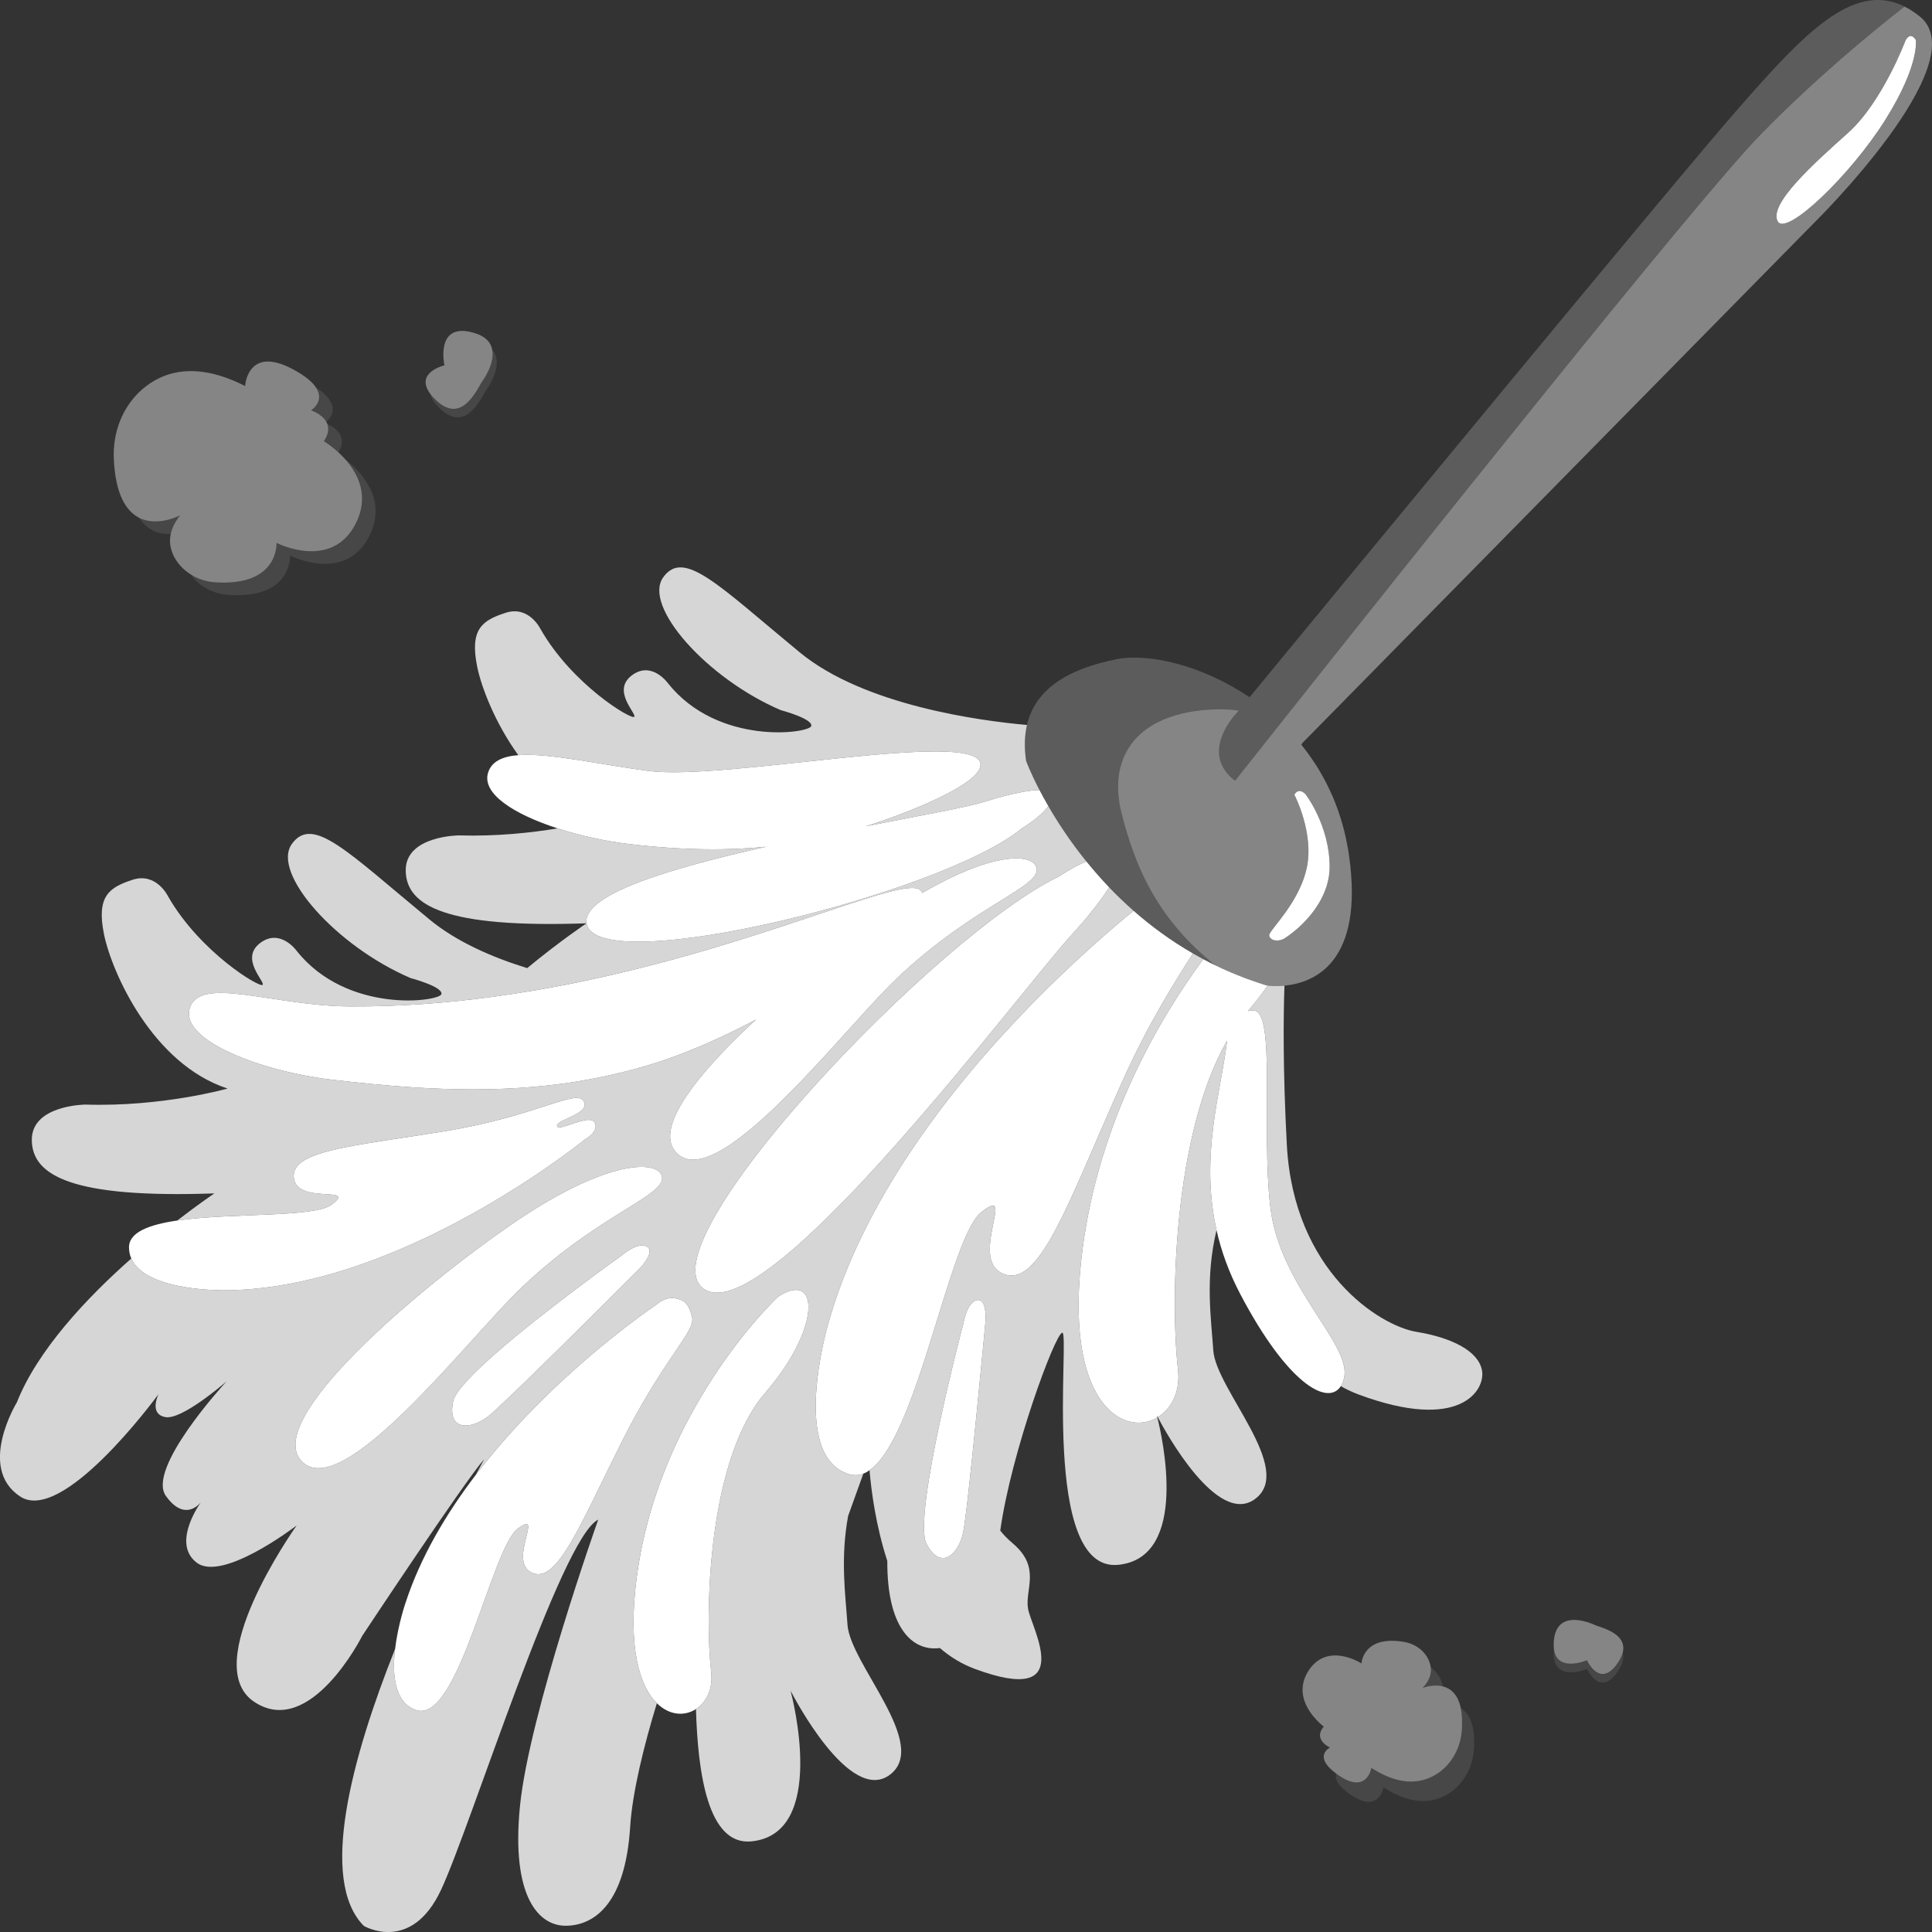 <svg viewBox="0 0 300 300" xmlns="http://www.w3.org/2000/svg"><rect x="0" y="0" width="300" height="300" fill="#333333" stroke="none"/><g fill="#fff"><path d="m 91.08 143.37 c -21.94 .77 -28.01 -2.74 -28.08 -8.17 -.08 -5.42 8.22 -5.48 8.22 -5.48 5.93 .18 11.38 -.43 15.36 -1.09 3.51 1.14 7.43 1.99 11.02 2.42 8.63 1.02 15.54 1.02 21.38 .43 -14.85 3.32 -28.62 7.43 -27.9 11.89 z" opacity=".8"/><path d="m 161.41 122.67 c -1.51 .05 -4.11 .43 -8.44 1.8 -2.65 .84 -9.89 2.15 -18.53 3.83 l .18 -.06 c 4.75 -1.45 18.28 -6.46 17.61 -9.74 -1.09 -5.27 -39.73 2.77 -51.55 1.21 -7.81 -1.03 -15.45 -2.82 -20.2 -2.45 -3.63 -5.03 -5.74 -10.58 -6.38 -13.72 -1.18 -5.83 .74 -7.19 4.4 -8.38 3.66 -1.2 5.45 2.55 5.45 2.55 4.91 8.59 14.09 14.08 14.53 13.6 .44 -.47 -3.52 -4 -.42 -6.4 s 5.65 1.17 5.65 1.17 c 7.78 9.79 21.97 7.8 22.26 6.66 s -4.73 -2.47 -4.73 -2.47 c -11.48 -4.91 -21.46 -16.16 -18.26 -20.62 3.2 -4.47 8.48 1.15 21.18 11.63 10.04 8.29 28.15 10.66 35.31 11.29 -.38 1.64 -.44 3.49 -.14 5.57 0 0 .65 1.77 2.08 4.53 z" opacity=".8"/><path d="m 172.23 137.79 c -1.13 1.79 -2.98 4.25 -5.99 7.55 -3.86 4.23 -15.1 18.83 -26.75 31.98 -2.58 2.91 -5.18 5.76 -7.72 8.4 -.02 .01 -.04 .02 -.04 .04 -.54 .55 -1.07 1.09 -1.6 1.62 0 .01 -.01 .02 -.02 .03 -9 9.11 -17.09 15.3 -20.81 12.73 -4.89 -3.38 4.38 -17.37 17.2 -31.56 12.59 -13.94 28.62 -28.07 38.01 -32.52 0 0 1.97 -1.38 4.18 -2.3 -2.51 -3.1 -4.45 -6.08 -5.91 -8.6 -1.29 1.82 -4.11 3.46 -4.11 3.46 -12.12 10.13 -66.17 23.54 -67.59 14.75 0 0 -4.03 2.68 -9.22 6.96 -5.53 -1.71 -11.01 -4.13 -15.14 -7.53 -12.83 -10.59 -18.16 -16.26 -21.4 -11.75 -3.23 4.5 6.85 15.87 18.45 20.83 0 0 5.06 1.34 4.77 2.49 s -14.62 3.16 -22.48 -6.73 c 0 0 -2.58 -3.6 -5.71 -1.17 -3.13 2.42 .87 5.99 .43 6.46 -.45 .48 -9.72 -5.07 -14.68 -13.74 0 0 -1.81 -3.78 -5.51 -2.58 -3.7 1.21 -5.63 2.59 -4.44 8.47 1.2 5.88 7.51 20.14 19.19 23.95 0 0 -10.09 2.87 -22.1 2.49 0 0 -8.38 .07 -8.3 5.54 .07 5.48 6.2 9.03 28.36 8.25 0 0 -2.34 1.56 -5.77 4.21 8.42 -1.22 21.26 -.43 23.97 -2.46 4.11 -3.1 -5.43 .09 -5.88 -4.19 -.34 -3.26 5.27 -4.4 14.25 -5.79 2.8 -.43 5.92 -.89 9.3 -1.44 14.19 -2.34 20.37 -6.63 21.47 -4.64 1.11 1.99 -4.32 2.81 -4.15 3.84 .12 .74 2.67 -.61 4.39 -.9 h .01 c .22 -.04 .43 -.06 .61 -.04 .38 0 .67 .12 .82 .38 .81 1.44 -1.51 2.65 -1.51 2.65 s -1.44 1.17 -3.98 3 c -8.74 6.27 -30.52 20.21 -51.65 20.42 0 0 -12.5 .31 -14.79 -4.93 -6.87 6.07 -14.55 14.2 -17.78 22.36 0 0 -6.21 10.15 .51 14.59 6.53 4.32 20.69 -14.8 21.49 -15.88 -.19 .41 -1.36 3.12 1.07 3.56 2.53 .46 9.05 -5.16 9.51 -5.56 -.66 .72 -12.43 13.61 -9.43 17.8 2.72 3.8 4.92 1.59 5.41 1.01 -.67 .96 -4.31 6.55 -.62 9.35 3.94 2.99 14.92 -5.33 15.51 -5.77 -.55 .79 -15.18 21.56 -6.63 27.35 8.72 5.9 16.82 -10.22 16.82 -10.22 s 15.89 -24 18.93 -27.42 c -.09 .16 -.55 1.02 -1.3 2.43 7.89 -10.34 17.46 -18.47 23.14 -22.85 l .01 -.01 c 2.98 -2.3 4.88 -3.56 4.88 -3.56 s 1.36 -1.32 2.96 -.99 c 1.26 .25 2.04 .6 2.6 2.95 .5 2.1 -3.88 5.87 -9.85 17.24 -.34 .64 -.68 1.31 -1.03 2 -6.5 12.93 -10.06 22.16 -13.96 20.43 -3.91 -1.73 1.99 -9.92 -2.18 -6.91 -4.18 3.02 -9.23 30.42 -15.82 28.22 -3.4 -1.13 -3.75 -5.51 -3.29 -9.47 -6.68 16.79 -11.88 35.86 -4.85 42.98 0 0 7.34 4.37 12 -5.6 s 18.6 -54.66 24.4 -57.48 c 0 0 -10.69 30.1 -12.14 44.4 -1.43 14.2 2.93 18.79 7.27 18.66 4.39 -.12 9.09 -3.56 9.83 -15.34 .33 -5.3 2.14 -12.68 4.15 -19.21 -2.67 -2.62 -4.58 -8.63 -3.13 -19.56 1.26 -9.53 4.47 -17.86 8.06 -24.61 h .01 c 5.04 -9.49 10.82 -15.86 12.97 -18.05 .01 -.02 .02 -.03 .02 -.03 .54 -.56 .85 -.84 .85 -.84 1.61 -1.07 2.84 -1.31 3.65 -.91 2.42 1.21 .99 8.17 -5.63 15.82 -.83 .96 -1.58 2.03 -2.27 3.21 -6.66 11.33 -7.06 31.7 -6.1 40.15 .3 2.62 -.76 4.68 -2.36 5.71 v .01 c .29 10.1 1.9 21.18 8.58 20.55 11.9 -1.13 6.37 -22.41 6.11 -23.4 .48 .93 9.2 17.7 15.41 13.06 6.27 -4.68 -6.15 -17.2 -6.57 -23.28 -.32 -4.76 -1.13 -10.23 .1 -16.93 q 0 -.01 .01 -.02 c .75 -2.09 1.54 -4.28 2.35 -6.53 -.21 .08 -.42 .14 -.63 .17 -.49 .1 -.99 .08 -1.51 -.07 -9.36 -2.7 -3.36 -23.21 -3.36 -23.21 2.66 -9.61 7.38 -18.76 12.93 -27.05 11.74 -17.53 27.16 -31.22 34.53 -37.25 -1.35 -1.19 -2.62 -2.41 -3.79 -3.63 z m -72.79 59.06 s -.41 .42 -1.13 1.13 l -.01 .01 c -4.42 4.42 -20.2 20.16 -22.51 21.95 -2.69 2.08 -6.43 2.31 -5.41 -2.39 .65 -3.01 11.13 -11.39 18.62 -17.05 4.24 -3.21 7.52 -5.54 7.52 -5.54 s 2.45 -2.15 3.89 -1.41 -.97 3.3 -.97 3.3 z m -12.36 -2.18 c -1.95 1.52 -3.99 3.25 -6.08 5.24 -8.23 7.85 -27.69 33.43 -34.09 27.06 -6.39 -6.38 18.45 -27.17 32.56 -36.88 1.28 -.88 2.51 -1.69 3.69 -2.42 11.81 -7.32 18.46 -7.37 19.51 -5.3 1.28 2.56 -6 4.84 -15.59 12.3 z m 18.01 -15.61 c -3.37 -3.35 1.92 -10.7 9.75 -18.32 .83 -.81 1.69 -1.63 2.57 -2.43 -1.16 .61 -2.34 1.21 -3.52 1.79 -4.36 2.13 -8.82 3.98 -13.08 5.26 -12.21 3.67 -23.97 4.29 -36.55 3.49 -4.22 -.27 -8.53 -.7 -12.99 -1.23 -10.38 -1.23 -23.43 -6 -21.8 -11.09 1.63 -5.1 12.96 -.31 24.88 -.25 7.7 .04 15.22 -.54 22.42 -1.53 4.62 -.63 9.1 -1.42 13.42 -2.31 30.22 -6.27 52.19 -17.64 52.99 -13.77 10.66 -6.22 16.68 -6.17 17.67 -4.2 1.54 3.08 -9.32 5.74 -21.67 17.53 -3.43 3.27 -8.81 9.62 -14.37 15.45 -7.81 8.17 -15.99 15.33 -19.72 11.61 z" opacity=".8"/><path d="m 210.94 216.53 c -.96 -.36 -1.87 -.79 -2.74 -1.29 .24 -.37 .42 -.84 .53 -1.4 1.05 -5.2 -10.03 -14.11 -11.47 -26.4 -1.45 -12.29 .95 -30.64 -2.67 -30.53 -.3 .01 -.57 .04 -.82 .09 1.16 -1.35 2.19 -2.68 3.09 -3.97 .44 .06 1.39 .13 2.59 .02 -.17 4.82 -.25 13.11 .37 24.75 1.06 19.62 14.41 28.06 20.09 29 5.67 .94 9.69 3.04 10.22 6.03 .53 3 -3.35 9.59 -19.19 3.7 z" opacity=".8"/><path d="m 194.9 232.75 c -5.85 4.37 -13.95 -10.46 -15.12 -12.69 2.11 -1.29 3.53 -3.97 3.14 -7.39 -1.21 -10.73 -.72 -36.49 7.61 -51.07 -.01 .11 -.02 .22 -.03 .32 -.92 7.6 -4.18 17.57 -1.6 29.08 v .01 c -1.78 7.53 -.85 13.54 -.5 18.7 .41 6.01 12.71 18.41 6.5 23.04 z" opacity=".8"/><path d="m 168.12 193.79 c 2.6 -19.59 11.61 -35.19 18.72 -44.85 -.54 -.29 -1.08 -.59 -1.6 -.89 -2.76 4.33 -6.88 10.74 -11.09 20.14 -4.76 10.66 -8.24 19.55 -11.39 24.79 -2.37 3.91 -4.54 5.78 -6.92 4.84 -4.29 -1.68 -.69 -9.12 -1.37 -10.41 v -.01 l -.26 -.17 c -.32 -.05 -.89 .24 -1.84 1 -1.13 .9 -2.26 3.19 -3.41 6.24 -3.92 10.41 -8.12 29.79 -13.94 33.83 .27 3.16 .97 8.59 2.76 14.08 v .01 c -.04 10.24 3.73 13.67 7.48 13.57 .23 -.01 .46 -.02 .69 -.05 1.57 1.36 3.35 2.46 5.38 3.22 16.01 5.95 8.85 -6.27 8.31 -9.3 -.54 -3.02 2.08 -6.38 -2.36 -10.16 -.82 -.7 -1.47 -1.36 -1.96 -2 1.68 -12.05 8.45 -30.43 9.62 -30.73 1.27 -.33 -3.42 37.19 8.66 36.05 11.2 -1.07 6.81 -20.14 6.11 -22.88 -5.28 3.14 -14.77 -2.3 -11.59 -26.32 z m -24.26 45.91 c -2.2 -4.28 5.74 -34.22 5.74 -34.22 s .52 -3.24 2.09 -3.59 c 1.58 -.36 1.35 3.15 1.35 3.15 s -2.76 29.67 -3.5 33.01 c -.75 3.33 -3.47 5.92 -5.68 1.65 z" opacity=".8"/><path d="m 162.78 125.16 c -1.29 1.82 -4.11 3.46 -4.11 3.46 -12.12 10.13 -66.17 23.54 -67.59 14.75 -.72 -4.46 13.05 -8.57 27.9 -11.89 -5.84 .59 -12.75 .59 -21.38 -.43 -3.59 -.43 -7.51 -1.28 -11.02 -2.42 -6.64 -2.15 -11.85 -5.35 -10.78 -8.68 .55 -1.73 2.24 -2.5 4.68 -2.69 4.75 -.37 12.39 1.42 20.2 2.45 11.82 1.56 50.46 -6.48 51.55 -1.21 .67 3.28 -12.86 8.29 -17.61 9.74 l -.18 .06 c 8.64 -1.68 15.88 -2.99 18.53 -3.83 4.33 -1.37 6.93 -1.75 8.44 -1.8 .4 .76 .85 1.6 1.37 2.49 z"/><path d="m 185.24 148.05 c -2.76 4.33 -6.88 10.74 -11.09 20.14 -4.76 10.66 -8.24 19.55 -11.39 24.79 -2.37 3.91 -4.54 5.78 -6.92 4.84 -4.29 -1.68 -.69 -9.12 -1.37 -10.41 v -.01 c -.06 -.1 -.14 -.16 -.26 -.17 -.32 -.05 -.89 .24 -1.84 1 -1.13 .9 -2.26 3.19 -3.41 6.24 -3.92 10.41 -8.12 29.79 -13.94 33.83 -.31 .22 -.63 .4 -.95 .52 -.01 0 -.01 .01 -.01 .01 -.21 .08 -.42 .14 -.63 .17 -.49 .1 -.99 .08 -1.51 -.07 -9.36 -2.7 -3.36 -23.21 -3.36 -23.21 2.66 -9.61 7.38 -18.76 12.93 -27.05 11.74 -17.53 27.16 -31.22 34.53 -37.25 2.69 2.37 5.76 4.64 9.22 6.63 z"/><path d="m 208.73 213.84 c -.11 .56 -.29 1.03 -.53 1.4 -2 3.14 -8.25 -.28 -15.62 -14.31 -1.79 -3.41 -2.96 -6.73 -3.68 -9.92 v -.01 c -2.58 -11.51 .68 -21.48 1.6 -29.08 .01 -.1 .02 -.21 .03 -.32 -8.33 14.58 -8.82 40.34 -7.61 51.07 .39 3.42 -1.03 6.1 -3.14 7.39 -.07 -.12 -.11 -.2 -.13 -.24 0 .05 .03 .14 .06 .29 -5.28 3.14 -14.77 -2.3 -11.59 -26.32 2.6 -19.59 11.61 -35.19 18.72 -44.85 .62 .33 1.25 .65 1.89 .96 .78 .38 1.57 .74 2.38 1.08 .36 .16 .73 .31 1.11 .46 .25 .11 .5 .21 .76 .3 .4 .16 .8 .31 1.2 .44 .37 .14 .74 .27 1.11 .39 .43 .15 .87 .29 1.31 .43 0 0 .09 .02 .26 .03 -.9 1.29 -1.93 2.62 -3.09 3.97 .25 -.05 .52 -.08 .82 -.09 3.62 -.11 1.22 18.24 2.67 30.53 1.44 12.29 12.52 21.2 11.47 26.4 z"/><path d="m 118.8 216.3 c -.83 .96 -1.58 2.03 -2.27 3.21 -6.66 11.33 -7.06 31.7 -6.1 40.15 .3 2.62 -.76 4.68 -2.36 5.71 v .01 c -1.73 1.13 -4.1 1.03 -6.07 -.9 -2.67 -2.62 -4.58 -8.63 -3.13 -19.56 1.26 -9.53 4.47 -17.86 8.06 -24.61 h .01 c 5.04 -9.49 10.82 -15.86 12.97 -18.05 .01 -.02 .02 -.03 .02 -.03 .54 -.56 .85 -.84 .85 -.84 1.61 -1.07 2.84 -1.31 3.65 -.91 2.42 1.21 .99 8.17 -5.63 15.82 z"/><path d="m 139.18 152 c -3.43 3.27 -8.81 9.62 -14.37 15.45 -7.81 8.17 -15.99 15.33 -19.72 11.61 -3.37 -3.35 1.92 -10.7 9.75 -18.32 .83 -.81 1.69 -1.63 2.57 -2.43 -1.16 .61 -2.34 1.21 -3.52 1.79 -4.36 2.13 -8.82 3.98 -13.08 5.26 -12.21 3.67 -23.97 4.29 -36.55 3.49 -4.22 -.27 -8.53 -.7 -12.99 -1.23 -10.38 -1.23 -23.43 -6 -21.8 -11.09 1.63 -5.1 12.96 -.31 24.88 -.25 7.7 .04 15.22 -.54 22.42 -1.53 4.62 -.63 9.1 -1.42 13.42 -2.31 30.22 -6.27 52.19 -17.64 52.99 -13.77 10.66 -6.22 16.68 -6.17 17.67 -4.2 1.54 3.08 -9.32 5.74 -21.67 17.53 z"/><path d="m 172.23 137.79 c -1.13 1.79 -2.98 4.25 -5.99 7.55 -3.86 4.23 -15.1 18.83 -26.75 31.98 -2.58 2.91 -5.18 5.76 -7.72 8.4 -.02 .01 -.04 .02 -.04 .04 -.54 .55 -1.07 1.09 -1.6 1.62 0 .01 -.01 .02 -.02 .03 -9 9.11 -17.09 15.3 -20.81 12.73 -4.89 -3.38 4.38 -17.37 17.2 -31.56 12.59 -13.94 28.62 -28.07 38.01 -32.52 0 0 1.97 -1.38 4.18 -2.3 1.08 1.33 2.26 2.68 3.54 4.03 z"/><path d="m 87.08 194.67 c -1.95 1.52 -3.99 3.25 -6.08 5.24 -8.23 7.85 -27.69 33.43 -34.09 27.06 -6.39 -6.38 18.45 -27.17 32.56 -36.88 1.28 -.88 2.51 -1.69 3.69 -2.42 11.81 -7.32 18.46 -7.37 19.51 -5.3 1.28 2.56 -6 4.84 -15.59 12.3 z"/><path d="m 99.44 196.85 s -.41 .42 -1.13 1.13 l -.01 .01 c -4.42 4.42 -20.2 20.16 -22.51 21.95 -2.69 2.08 -6.43 2.31 -5.41 -2.39 .65 -3.01 11.13 -11.39 18.62 -17.05 4.24 -3.21 7.52 -5.54 7.52 -5.54 s 2.45 -2.15 3.89 -1.41 -.97 3.3 -.97 3.3 z"/><path d="m 153.04 205.04 s -2.76 29.67 -3.5 33.01 c -.75 3.33 -3.47 5.92 -5.68 1.65 -2.2 -4.28 5.74 -34.22 5.74 -34.22 s .52 -3.24 2.09 -3.59 c 1.58 -.36 1.35 3.15 1.35 3.15 z"/><path d="m 90.81 176.93 s -1.44 1.17 -3.98 3 c -8.74 6.27 -30.52 20.21 -51.65 20.42 0 0 -12.5 .31 -14.79 -4.93 -.23 -.51 -.35 -1.08 -.36 -1.7 -.03 -2.39 3.14 -3.56 7.5 -4.2 8.42 -1.22 21.26 -.43 23.97 -2.46 4.11 -3.1 -5.43 .09 -5.88 -4.19 -.34 -3.26 5.27 -4.4 14.25 -5.79 2.8 -.43 5.92 -.89 9.3 -1.44 14.19 -2.34 20.37 -6.63 21.47 -4.64 1.11 1.99 -4.32 2.81 -4.15 3.84 .12 .74 2.67 -.61 4.39 -.9 h .01 c .22 -.04 .43 -.06 .61 -.04 .38 0 .67 .12 .82 .38 .81 1.44 -1.51 2.65 -1.51 2.65 z"/><path d="m 97.62 221.8 c -.34 .64 -.68 1.31 -1.03 2 -6.5 12.93 -10.06 22.16 -13.96 20.43 -3.91 -1.73 1.99 -9.92 -2.18 -6.91 -4.18 3.02 -9.23 30.42 -15.82 28.22 -3.4 -1.13 -3.75 -5.51 -3.29 -9.47 0 0 .01 -.01 .01 -.02 .44 -3.71 1.59 -7.07 1.59 -7.07 2.34 -7.2 6.35 -13.95 10.94 -19.96 7.89 -10.34 17.46 -18.47 23.14 -22.85 l .01 -.01 c 2.98 -2.3 4.88 -3.56 4.88 -3.56 s 1.36 -1.32 2.96 -.99 c 1.26 .25 2.04 .6 2.6 2.95 .5 2.1 -3.88 5.87 -9.85 17.24 z"/><path d="m 298.11 2.56 c -.8 -.64 -1.59 -1.15 -2.38 -1.54 -5.03 3.93 -14.09 11.36 -22.59 20.13 -9.79 10.11 -54.52 66.23 -74.22 91.07 -3.05 3.84 -5.5 6.93 -7.13 8.99 -.22 -.15 -.44 -.31 -.65 -.52 -4.62 -4.34 .85 -9.93 .85 -9.93 s .12 -.15 .36 -.44 c -1.18 -.15 -2.29 -.21 -3.3 -.19 -10.9 .24 -15.99 5.69 -15.39 13.23 v .01 c .07 .94 .24 1.9 .49 2.89 1.05 4.15 2.48 8.47 4.95 12.7 .82 1.39 1.74 2.76 2.8 4.12 .27 .34 .54 .68 .84 1.02 .89 1.08 1.89 2.15 2.99 3.19 .45 .43 .91 .85 1.39 1.27 .51 .45 1.05 .9 1.61 1.34 .78 .38 1.57 .74 2.38 1.08 .36 .16 .73 .31 1.11 .46 .25 .11 .5 .21 .76 .3 .4 .16 .8 .31 1.2 .44 .37 .14 .74 .27 1.11 .39 .43 .15 .87 .29 1.31 .43 0 0 .09 .02 .26 .03 .44 .06 1.39 .13 2.59 .02 4.49 -.42 12.47 -3.47 10 -20.39 -.09 -.63 -.2 -1.25 -.33 -1.86 -.08 -.44 -.17 -.88 -.28 -1.31 -.03 -.16 -.07 -.31 -.11 -.46 -.09 -.38 -.19 -.76 -.3 -1.13 -.02 -.1 -.05 -.2 -.09 -.29 -.11 -.39 -.23 -.78 -.37 -1.17 -.11 -.38 -.25 -.76 -.39 -1.13 -.1 -.27 -.2 -.54 -.31 -.8 -.15 -.4 -.31 -.79 -.49 -1.17 -.14 -.33 -.29 -.65 -.45 -.97 -.31 -.66 -.64 -1.29 -.99 -1.91 -.21 -.37 -.42 -.74 -.64 -1.1 -.01 -.02 -.02 -.04 -.03 -.05 -.24 -.39 -.49 -.78 -.75 -1.15 -.02 -.04 -.04 -.08 -.07 -.11 -.21 -.31 -.42 -.62 -.64 -.92 -.1 -.14 -.2 -.28 -.31 -.42 -.17 -.24 -.35 -.47 -.54 -.7 -.09 -.13 -.19 -.25 -.29 -.37 .13 -.19 .2 -.3 .2 -.3 l 79.38 -80.69 s 25.34 -24.9 16.46 -32.09 z m -95.37 120.79 s 3.67 4.75 3.73 11.14 c .03 4.35 -2.82 7.75 -4.95 9.65 -1.01 .89 -1.86 1.46 -2.17 1.63 -.99 .54 -2.17 .24 -2.27 -.51 -.09 -.6 2.93 -3.39 4.75 -7.33 .45 -.96 .82 -1.98 1.06 -3.06 1.23 -5.51 -1.9 -11.46 -1.9 -11.46 .71 -1.28 1.75 -.06 1.75 -.06 z m 89.99 -104.72 c -5.41 8.61 -15.4 18.15 -16.69 15.73 -1.43 -2.67 5.6 -8.96 10.93 -13.73 s 8.93 -14.37 8.93 -14.37 c .83 -1.46 1.58 -.05 1.58 -.05 s .66 3.81 -4.75 12.42 z" opacity=".4"/><path d="m 206.47 134.49 c .03 4.35 -2.82 7.75 -4.95 9.65 -1.01 .89 -1.86 1.46 -2.17 1.63 -.99 .54 -2.17 .24 -2.27 -.51 -.09 -.6 2.93 -3.39 4.75 -7.33 .45 -.96 .82 -1.98 1.06 -3.06 1.23 -5.51 -1.9 -11.46 -1.9 -11.46 .71 -1.28 1.75 -.06 1.75 -.06 s 3.67 4.75 3.73 11.14 z"/><path d="m 295.73 1.01 c -5.03 3.93 -14.09 11.36 -22.59 20.13 -9.79 10.11 -54.52 66.23 -74.22 91.07 -3.05 3.84 -5.5 6.93 -7.13 8.99 -.22 -.15 -.44 -.31 -.65 -.52 -4.62 -4.34 .85 -9.93 .85 -9.93 s .12 -.15 .36 -.44 c -1.18 -.15 -2.29 -.21 -3.3 -.19 -10.9 .24 -15.99 5.69 -15.39 13.23 v .01 c .07 .94 .24 1.9 .49 2.89 1.05 4.15 2.48 8.47 4.95 12.7 .82 1.39 1.74 2.76 2.8 4.12 .27 .34 .54 .68 .84 1.02 .89 1.08 1.89 2.15 2.99 3.19 .45 .43 .91 .85 1.39 1.27 .51 .45 1.05 .9 1.61 1.34 -.64 -.31 -1.27 -.63 -1.89 -.96 -.54 -.29 -1.08 -.59 -1.6 -.89 -3.46 -1.99 -6.53 -4.26 -9.22 -6.63 -1.35 -1.19 -2.62 -2.41 -3.79 -3.63 -1.28 -1.35 -2.46 -2.7 -3.54 -4.03 -2.51 -3.1 -4.45 -6.08 -5.91 -8.6 -.52 -.89 -.97 -1.73 -1.37 -2.49 -1.43 -2.76 -2.08 -4.53 -2.08 -4.53 -.3 -2.08 -.24 -3.93 .14 -5.57 1.3 -5.58 6.36 -8.68 13.86 -10.19 4.91 -.99 13.23 .84 20.7 5.9 11.31 -13.74 66.23 -80.42 75.98 -91.52 9.91 -11.29 17.7 -19.76 25.72 -15.74 z" opacity=".2"/><path d="m 292.73 18.63 c -5.41 8.61 -15.4 18.15 -16.69 15.73 -1.43 -2.67 5.6 -8.96 10.93 -13.73 s 8.93 -14.37 8.93 -14.37 c .83 -1.46 1.58 -.05 1.58 -.05 s .66 3.81 -4.75 12.42 z"/><path d="m 27.98 80.02 c -.81 1.02 -1.26 1.99 -1.45 2.89 -1.66 .08 -3.57 -.42 -4.94 -2.52 2.92 1.49 6.39 -.37 6.39 -.37 z" opacity=".1"/><path d="m 50.67 65.47 c -.69 -1.23 -2.36 -1.77 -2.36 -1.77 s 2.21 -1.36 .77 -3.53 c 4.06 2.72 2.32 4.69 1.59 5.3 z" opacity=".1"/><path d="m 52.55 70.22 c -1.21 -1.11 -2.25 -1.72 -2.25 -1.72 .73 -1.08 .8 -1.96 .55 -2.66 .99 .45 3.25 1.82 1.7 4.38 z" opacity=".1"/><path d="m 57.4 83.13 c -3.72 7.57 -12.37 3.13 -12.37 3.13 s .43 6.79 -9.55 6.11 c -2.3 -.16 -4.48 -1.24 -5.82 -3.11 -.01 -.02 -.03 -.04 -.04 -.06 1.12 .72 2.43 1.13 3.77 1.22 9.97 .67 9.55 -6.12 9.55 -6.12 s 8.64 4.44 12.36 -3.12 c 2.05 -4.18 .31 -7.61 -1.67 -9.84 2.26 1.75 6.59 6.06 3.77 11.79 z" opacity=".1"/><path d="m 55.3 81.18 c -3.72 7.56 -12.36 3.12 -12.36 3.12 s .42 6.79 -9.55 6.12 c -1.34 -.09 -2.65 -.5 -3.77 -1.22 -.8 -.49 -1.5 -1.13 -2.06 -1.9 -.84 -1.17 -1.42 -2.65 -1.04 -4.39 .19 -.9 .64 -1.87 1.45 -2.89 0 0 -3.47 1.86 -6.39 .37 -1.96 -1.02 -3.68 -3.56 -3.91 -9.24 -.16 -4.04 1.36 -8.04 4.42 -10.7 3.14 -2.72 8.21 -4.46 15.97 -.51 0 0 .34 -6.38 7.41 -2.61 1.97 1.05 3.06 2.01 3.6 2.85 1.44 2.17 -.77 3.53 -.77 3.53 s 1.67 .54 2.36 1.77 c .07 .12 .13 .24 .18 .37 .25 .7 .18 1.58 -.55 2.66 0 0 1.04 .61 2.25 1.72 .36 .33 .73 .7 1.09 1.11 1.98 2.23 3.72 5.66 1.67 9.84 z" opacity=".4"/><path d="m 224.04 261.86 c -1.49 -.38 -3 .19 -3.14 .24 1.09 -1.13 1.38 -2.22 1.27 -3.18 .54 .39 1.01 .89 1.35 1.49 .25 .44 .44 .92 .52 1.45 z" opacity=".1"/><path d="m 228.87 271.61 c -.16 2.65 -1.43 5.15 -3.6 6.68 -2.23 1.56 -5.66 2.35 -10.45 -.75 0 0 -.66 4.14 -5.01 1.2 -2.24 -1.51 -2.55 -2.62 -2.33 -3.34 .14 .11 .29 .21 .45 .32 4.36 2.94 5.01 -1.2 5.01 -1.2 4.79 3.1 8.22 2.31 10.45 .75 2.17 -1.52 3.44 -4.03 3.61 -6.68 .08 -1.35 .01 -2.45 -.16 -3.33 1.26 .75 2.27 2.52 2.03 6.35 z" opacity=".1"/><path d="m 227 268.59 c -.17 2.65 -1.44 5.16 -3.61 6.68 -2.23 1.56 -5.66 2.35 -10.45 -.75 0 0 -.65 4.14 -5.01 1.2 -.16 -.11 -.31 -.21 -.45 -.32 -3.69 -2.72 -.96 -4.04 -.96 -4.04 s -2.22 -.98 -1.35 -2.7 c .09 -.18 .22 -.37 .38 -.56 0 0 -.52 -.38 -1.14 -1.05 -1.39 -1.47 -3.29 -4.33 -1.27 -7.55 2.94 -4.68 8.27 -1.2 8.27 -1.2 s .19 -4.45 6.65 -3.34 c 1.49 .26 2.84 1.12 3.59 2.43 .25 .46 .45 .97 .52 1.53 .11 .96 -.18 2.05 -1.27 3.18 .14 -.05 1.65 -.62 3.14 -.24 1.18 .3 2.34 1.19 2.8 3.4 .17 .88 .24 1.98 .16 3.33 z" opacity=".4"/><path d="m 251.12 259.67 c -2.73 3.87 -4.7 -.53 -4.7 -.53 s -5.59 2.42 -5.14 -3.02 c 0 -.04 .01 -.08 .01 -.11 .45 3.81 5.13 1.79 5.13 1.79 s 1.97 4.41 4.7 .54 c .45 -.65 .73 -1.23 .86 -1.74 .23 .8 .04 1.8 -.86 3.07 z" opacity=".1"/><path d="m 251.98 256.6 c -.13 .51 -.41 1.09 -.86 1.74 -2.73 3.87 -4.7 -.54 -4.7 -.54 s -4.68 2.02 -5.13 -1.79 c -.04 -.36 -.05 -.77 -.01 -1.23 .45 -5.43 6.51 -2.39 6.51 -2.39 1.92 .62 4.83 1.65 4.19 4.21 z" opacity=".4"/><path d="m 75.39 60.73 c -1.33 2.42 -3.62 6.3 -7.34 2.44 -.76 -.78 -1.14 -1.46 -1.26 -2.04 .17 .23 .38 .47 .62 .72 3.72 3.86 6.01 -.02 7.34 -2.44 0 0 2.15 -2.8 1.68 -5.12 2.07 2.4 -1.04 6.44 -1.04 6.44 z" opacity=".1"/><path d="m 74.75 59.41 c -1.33 2.42 -3.62 6.3 -7.34 2.44 -.24 -.25 -.45 -.49 -.62 -.72 v -.01 c -2.43 -3.3 2.22 -4.39 2.22 -4.39 s -1.5 -6.75 4.47 -5.08 c 1.93 .54 2.74 1.53 2.95 2.64 .47 2.32 -1.68 5.12 -1.68 5.12 z" opacity=".4"/></g></svg>
